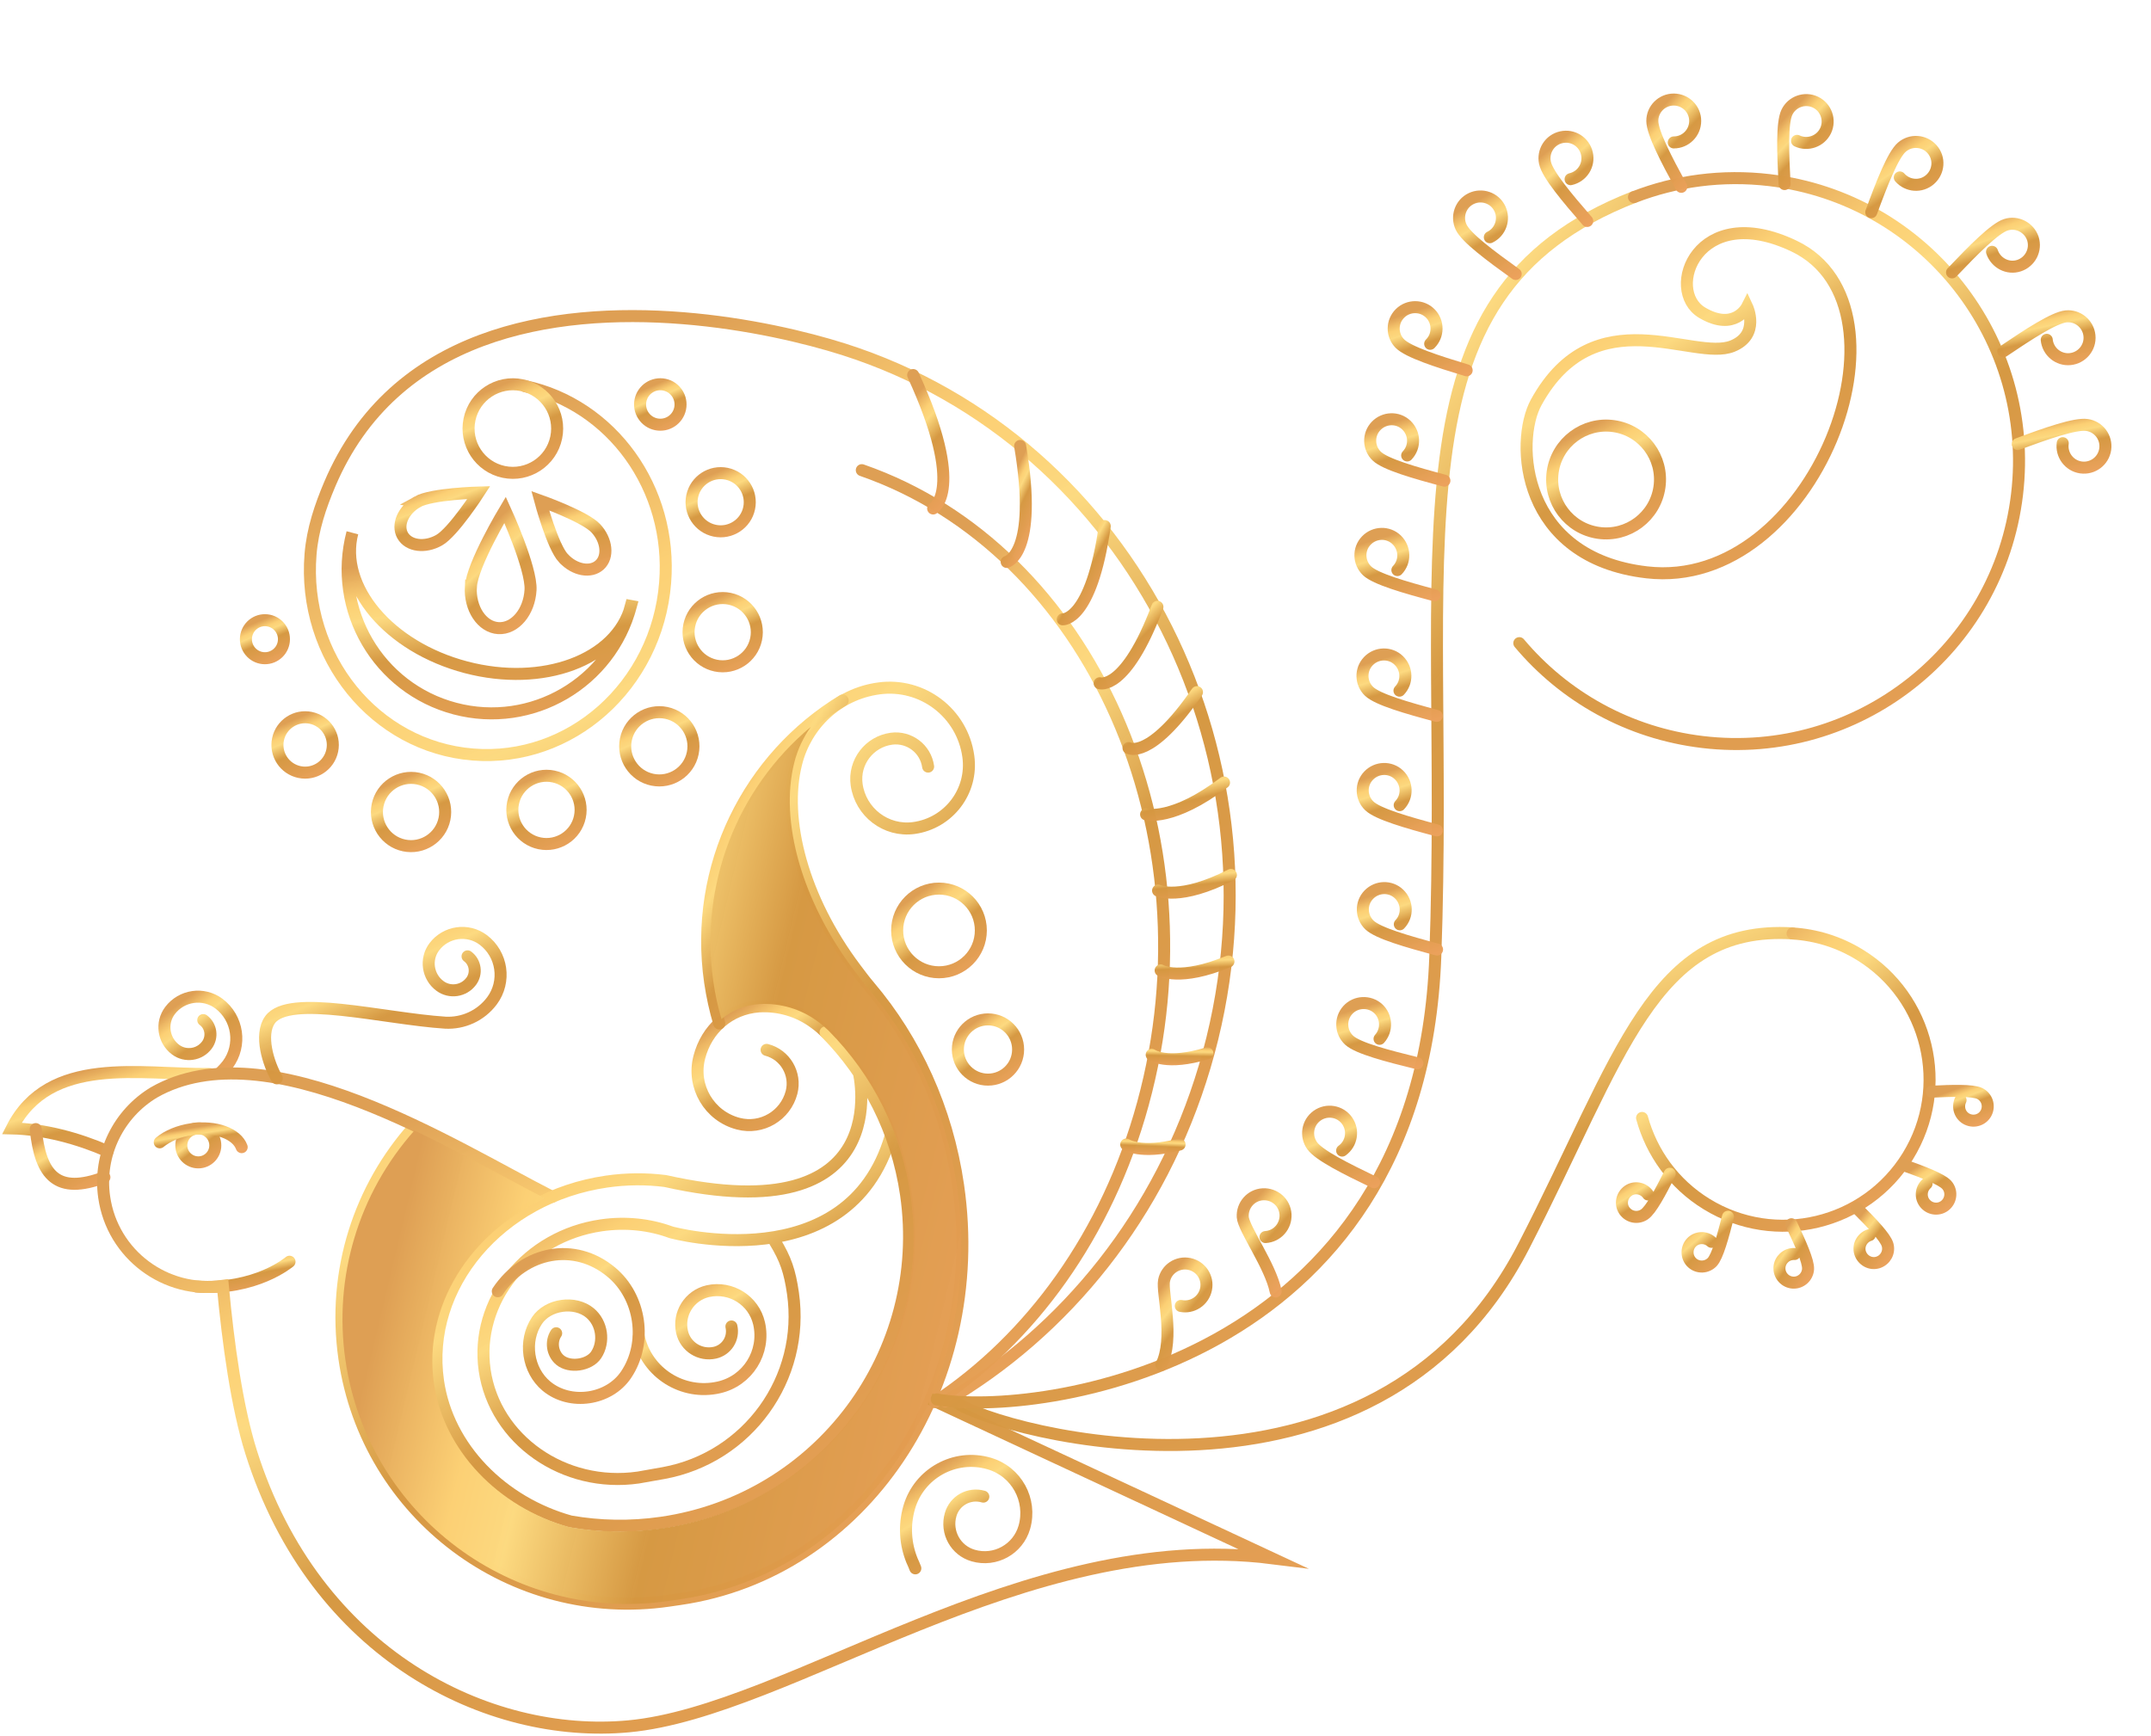 <svg width="358" height="289" viewBox="0 0 358 289" fill="none" xmlns="http://www.w3.org/2000/svg">
<path d="M36.816 178.41C37.206 178.039 37.557 177.649 37.889 177.22C40.288 174.001 39.625 169.455 36.426 167.056C33.85 165.144 30.222 165.67 28.29 168.226C26.749 170.274 27.178 173.201 29.227 174.723C30.866 175.952 33.207 175.62 34.436 173.962C35.411 172.655 35.157 170.782 33.831 169.806" stroke="url(#paint0_linear_602_56)" stroke-width="2" stroke-miterlimit="10" stroke-linecap="round"/>
<path d="M152.342 261.069C152.186 260.639 151.991 260.21 151.796 259.781C150.684 257.069 150.45 253.987 151.308 250.963C152.947 245.266 158.897 241.969 164.594 243.608C169.159 244.915 171.792 249.675 170.485 254.24C169.432 257.889 165.628 259.996 161.98 258.942C159.053 258.103 157.375 255.06 158.214 252.134C158.878 249.793 161.316 248.446 163.657 249.129" stroke="url(#paint1_linear_602_56)" stroke-width="2" stroke-miterlimit="10" stroke-linecap="round"/>
<path d="M17.906 191.637C13.049 189.51 7.332 187.949 1.968 187.832C8.21 175.542 23.388 178.917 34.859 178.78" stroke="url(#paint2_linear_602_56)" stroke-width="2" stroke-miterlimit="10" stroke-linecap="round"/>
<path d="M5.947 187.949C6.727 195.655 9.439 198.952 17.379 195.968" stroke="url(#paint3_linear_602_56)" stroke-width="2" stroke-miterlimit="10" stroke-linecap="round"/>
<path d="M137.418 171.835C136.872 171.309 136.286 170.801 135.643 170.333C132.872 168.246 129.575 167.348 126.356 167.524C121.362 167.875 117.597 171.309 116.388 175.991C115.119 180.848 118.046 185.804 122.884 187.052C126.766 188.067 130.726 185.725 131.741 181.843C132.541 178.741 130.687 175.561 127.586 174.762" stroke="url(#paint4_linear_602_56)" stroke-width="2" stroke-miterlimit="10" stroke-linecap="round"/>
<path d="M128.969 206.659C130.764 209.605 131.447 211.634 131.974 215.262C134.022 229.465 124.443 242.653 110.436 245.208L106.242 245.95C93.854 247.744 82.344 239.629 80.666 228.099C79.007 216.569 87.689 205.762 100.096 203.967C104.174 203.381 108.154 203.83 111.704 205.137C111.704 205.137 141.182 213.194 148.225 189.16" stroke="url(#paint5_linear_602_56)" stroke-width="2" stroke-miterlimit="10" stroke-linecap="round"/>
<path d="M154.472 127.609C154.062 124.644 151.331 122.576 148.365 122.966C144.659 123.473 142.064 126.887 142.571 130.594C143.215 135.217 147.468 138.475 152.111 137.832C157.905 137.032 161.963 131.706 161.163 125.912C160.168 118.674 153.496 113.602 146.258 114.597C139.352 115.533 134.124 120.683 132.524 127.043C130.125 136.427 133.636 149.595 142.376 161.223C143.156 162.257 143.917 163.291 144.737 164.246C152.287 173.162 157.612 184.536 159.466 197.372C164.324 230.966 143.586 261.771 113.152 266.18C112.586 266.277 111.845 266.375 111.279 266.453C85.235 270.218 61.083 252.153 57.318 226.109C55.23 211.594 59.893 197.665 68.965 187.54" stroke="url(#paint6_linear_602_56)" stroke-width="2" stroke-miterlimit="10" stroke-linecap="round"/>
<path d="M48.185 210.033C48.185 210.033 42.547 214.872 32.676 214.15" stroke="url(#paint7_linear_602_56)" stroke-width="2" stroke-miterlimit="10" stroke-linecap="round"/>
<path d="M106.321 222.578C107.687 228.567 113.656 232.313 119.646 230.947C124.445 229.855 127.43 225.095 126.337 220.295C125.459 216.472 121.655 214.072 117.812 214.931C114.749 215.633 112.818 218.676 113.52 221.739C114.086 224.197 116.524 225.719 118.982 225.173C120.953 224.724 122.182 222.773 121.733 220.803" stroke="url(#paint8_linear_602_56)" stroke-width="2" stroke-miterlimit="10" stroke-linecap="round"/>
<path d="M82.85 214.95C87.297 208.298 95.608 206.639 101.753 211.77C106.67 215.867 107.782 223.495 104.212 228.821C101.363 233.074 94.886 234.01 90.946 230.733C87.805 228.118 87.083 223.222 89.365 219.827C91.18 217.096 95.686 216.452 98.203 218.559C100.212 220.237 100.661 223.358 99.217 225.543C98.047 227.28 94.828 227.748 93.209 226.402C91.921 225.329 91.628 223.319 92.565 221.934" stroke="url(#paint9_linear_602_56)" stroke-width="2" stroke-miterlimit="10" stroke-linecap="round"/>
<path d="M154.897 232.917L211.668 259.371C170.504 254.24 131.428 284.869 104.643 287.366C81.31 289.551 52.457 275.505 41.805 241.755C39.425 234.205 37.962 223.553 37.084 214.052C27.564 215.438 18.707 208.824 17.341 199.284C16.307 192.125 19.78 185.355 25.632 181.843C44.556 171.036 75.399 190.817 91.884 199.226" stroke="url(#paint10_linear_602_56)" stroke-width="2" stroke-miterlimit="10" stroke-linecap="round"/>
<path d="M142.937 178.546C142.937 178.546 149.453 205.293 110.708 196.592C107.567 196.202 104.29 196.202 100.954 196.689C83.181 199.265 70.637 214.111 72.9 229.874C74.519 241.091 83.649 250.124 94.945 253.265C99.822 254.123 104.914 254.221 110.084 253.479C136.382 249.675 154.603 225.231 150.799 198.855C149.257 188.242 144.4 178.936 137.396 171.855" stroke="url(#paint11_linear_602_56)" stroke-width="2" stroke-miterlimit="10" stroke-linecap="round"/>
<path d="M140.252 116.606C124.664 126.029 115.398 144.23 118.188 163.485C118.539 165.846 119.046 168.148 119.709 170.372" stroke="url(#paint12_linear_602_56)" stroke-width="2" stroke-miterlimit="10" stroke-linecap="round"/>
<path d="M46.076 179.502C44.672 177.103 43.131 172.245 44.945 169.748C48.105 165.378 63.829 169.572 74.111 170.236C77.037 170.392 79.983 169.124 81.875 166.607C84.275 163.388 83.611 158.842 80.412 156.443C77.837 154.531 74.208 155.058 72.277 157.613C70.736 159.662 71.165 162.588 73.213 164.11C74.852 165.339 77.193 165.007 78.422 163.349C79.397 162.042 79.144 160.169 77.817 159.194" stroke="url(#paint13_linear_602_56)" stroke-width="2" stroke-miterlimit="10" stroke-linecap="round"/>
<path d="M33.005 193.49C31.443 193.49 30.177 192.224 30.177 190.661C30.177 189.099 31.443 187.833 33.005 187.833C34.568 187.833 35.834 189.099 35.834 190.661C35.834 192.224 34.568 193.49 33.005 193.49Z" stroke="url(#paint14_linear_602_56)" stroke-width="2" stroke-miterlimit="10" stroke-linecap="round"/>
<path d="M40.225 190.954C39.405 188.71 35.874 187.384 31.894 187.969C29.748 188.281 27.876 189.081 26.588 190.154" stroke="url(#paint15_linear_602_56)" stroke-width="2" stroke-miterlimit="10" stroke-linecap="round"/>
<path d="M156.281 161.847C152.435 161.847 149.317 158.729 149.317 154.882C149.317 151.036 152.435 147.918 156.281 147.918C160.128 147.918 163.246 151.036 163.246 154.882C163.246 158.729 160.128 161.847 156.281 161.847Z" stroke="url(#paint16_linear_602_56)" stroke-width="2" stroke-miterlimit="10" stroke-linecap="round"/>
<path d="M164.435 179.717C161.666 179.717 159.422 177.472 159.422 174.703C159.422 171.934 161.666 169.689 164.435 169.689C167.204 169.689 169.449 171.934 169.449 174.703C169.449 177.472 167.204 179.717 164.435 179.717Z" stroke="url(#paint17_linear_602_56)" stroke-width="2" stroke-miterlimit="10" stroke-linecap="round"/>
<path d="M159.129 233.444C166.152 238.36 228.717 255.742 253.591 207.458C269.88 175.835 275.011 153.965 298.324 155.37" stroke="url(#paint18_linear_602_56)" stroke-width="2" stroke-miterlimit="10" stroke-linecap="round"/>
<path d="M273.296 186.096C274.876 191.851 278.544 197.06 284.045 200.435C295.497 207.478 310.499 203.888 317.542 192.437C324.585 180.985 320.995 165.983 309.543 158.94C306.032 156.775 302.189 155.624 298.345 155.39" stroke="url(#paint19_linear_602_56)" stroke-width="2" stroke-miterlimit="10" stroke-linecap="round"/>
<path d="M316.744 193.919C319.963 195.07 323.124 196.26 324.002 197.236C324.88 198.211 324.782 199.713 323.807 200.591C322.831 201.469 321.329 201.371 320.451 200.396C319.573 199.421 319.671 197.918 320.646 197.04" stroke="url(#paint20_linear_602_56)" stroke-width="2" stroke-miterlimit="10" stroke-linecap="round"/>
<path d="M321.502 181.726C324.916 181.551 328.291 181.453 329.481 182.019C330.671 182.585 331.159 184.009 330.593 185.199C330.027 186.389 328.603 186.877 327.413 186.311C326.223 185.745 325.735 184.321 326.301 183.131" stroke="url(#paint21_linear_602_56)" stroke-width="2" stroke-miterlimit="10" stroke-linecap="round"/>
<path d="M309.02 201.079C311.439 203.498 313.78 205.917 314.151 207.185C314.521 208.453 313.8 209.76 312.551 210.15C311.302 210.541 309.976 209.799 309.586 208.551C309.196 207.302 309.937 205.976 311.185 205.585" stroke="url(#paint22_linear_602_56)" stroke-width="2" stroke-miterlimit="10" stroke-linecap="round"/>
<path d="M298.152 203.791C299.616 206.892 301.001 209.955 300.923 211.262C300.845 212.569 299.713 213.584 298.406 213.506C297.099 213.428 296.084 212.296 296.162 210.989C296.241 209.682 297.372 208.668 298.679 208.746" stroke="url(#paint23_linear_602_56)" stroke-width="2" stroke-miterlimit="10" stroke-linecap="round"/>
<path d="M277.9 195.382C276.359 198.445 274.779 201.41 273.686 202.152C272.594 202.893 271.131 202.62 270.37 201.547C269.609 200.474 269.902 198.991 270.975 198.23C272.048 197.47 273.53 197.762 274.291 198.835" stroke="url(#paint24_linear_602_56)" stroke-width="2" stroke-miterlimit="10" stroke-linecap="round"/>
<path d="M287.596 202.542C286.757 205.859 285.859 209.117 284.982 210.073C284.084 211.029 282.582 211.087 281.626 210.209C280.67 209.331 280.612 207.81 281.489 206.854C282.367 205.898 283.889 205.839 284.845 206.717" stroke="url(#paint25_linear_602_56)" stroke-width="2" stroke-miterlimit="10" stroke-linecap="round"/>
<path d="M157.375 233.286C177.298 221.622 193.177 202.218 200.489 177.599C215.526 126.991 188.624 73.508 140.429 58.151C134.169 56.162 124.461 53.834 113.702 52.967C91.825 51.206 65.557 55.441 54.88 80.609C53.346 84.237 52.02 88.082 51.684 92.277C50.304 109.365 62.396 124.273 78.688 125.597C94.98 126.922 109.318 114.139 110.698 97.051C111.978 81.273 101.758 67.343 87.353 64.272" stroke="url(#paint26_linear_602_56)" stroke-width="2" stroke-miterlimit="10" stroke-linecap="round"/>
<path d="M109.209 70.627C107.389 70.247 106.221 68.463 106.601 66.642C106.981 64.821 108.765 63.653 110.586 64.034C112.407 64.414 113.575 66.198 113.195 68.019C112.814 69.839 111.03 71.007 109.209 70.627Z" stroke="url(#paint27_linear_602_56)" stroke-width="2" stroke-miterlimit="10" stroke-linecap="round"/>
<path d="M119.12 110.795C116.049 110.154 114.079 107.145 114.72 104.074C115.361 101.003 118.37 99.033 121.441 99.674C124.512 100.315 126.482 103.325 125.841 106.396C125.2 109.467 122.191 111.436 119.12 110.795Z" stroke="url(#paint28_linear_602_56)" stroke-width="2" stroke-miterlimit="10" stroke-linecap="round"/>
<path d="M89.791 140.377C86.721 139.736 84.751 136.727 85.392 133.656C86.033 130.585 89.042 128.615 92.113 129.256C95.184 129.897 97.154 132.907 96.513 135.978C95.872 139.049 92.862 141.019 89.791 140.377Z" stroke="url(#paint29_linear_602_56)" stroke-width="2" stroke-miterlimit="10" stroke-linecap="round"/>
<path d="M49.842 128.517C47.35 127.997 45.752 125.555 46.272 123.063C46.792 120.571 49.234 118.972 51.726 119.493C54.218 120.013 55.816 122.455 55.296 124.947C54.776 127.439 52.334 129.037 49.842 128.517Z" stroke="url(#paint30_linear_602_56)" stroke-width="2" stroke-miterlimit="10" stroke-linecap="round"/>
<path d="M43.446 109.503C41.735 109.146 40.637 107.468 40.994 105.757C41.352 104.045 43.029 102.947 44.741 103.304C46.452 103.662 47.55 105.339 47.193 107.051C46.835 108.762 45.158 109.86 43.446 109.503Z" stroke="url(#paint31_linear_602_56)" stroke-width="2" stroke-miterlimit="10" stroke-linecap="round"/>
<path d="M118.954 88.342C116.337 87.796 114.657 85.23 115.204 82.612C115.751 79.994 118.316 78.315 120.934 78.862C123.552 79.408 125.231 81.974 124.684 84.592C124.138 87.209 121.572 88.889 118.954 88.342Z" stroke="url(#paint32_linear_602_56)" stroke-width="2" stroke-miterlimit="10" stroke-linecap="round"/>
<path d="M108.573 129.791C105.502 129.15 103.532 126.141 104.173 123.07C104.814 119.999 107.824 118.029 110.895 118.67C113.966 119.311 115.935 122.321 115.294 125.392C114.653 128.463 111.644 130.432 108.573 129.791Z" stroke="url(#paint33_linear_602_56)" stroke-width="2" stroke-miterlimit="10" stroke-linecap="round"/>
<path d="M67.252 140.73C64.181 140.088 62.212 137.079 62.853 134.008C63.494 130.937 66.503 128.967 69.574 129.608C72.645 130.25 74.615 133.259 73.974 136.33C73.333 139.401 70.323 141.371 67.252 140.73Z" stroke="url(#paint34_linear_602_56)" stroke-width="2" stroke-miterlimit="10" stroke-linecap="round"/>
<path d="M78.362 97.656C78.155 101.307 80.22 104.402 82.961 104.562C85.706 104.707 88.088 101.875 88.299 98.209C88.506 94.558 84.062 84.862 84.062 84.862C84.062 84.862 78.57 94.005 78.377 97.659L78.362 97.656Z" stroke="url(#paint35_linear_602_56)" stroke-width="2" stroke-miterlimit="10" stroke-linecap="round"/>
<path d="M93.79 92.934C95.627 94.919 98.314 95.416 99.805 94.047C101.295 92.678 101.011 89.939 99.174 87.954C97.337 85.969 89.911 83.34 89.911 83.34C89.911 83.34 91.938 90.946 93.775 92.931L93.79 92.934Z" stroke="url(#paint36_linear_602_56)" stroke-width="2" stroke-miterlimit="10" stroke-linecap="round"/>
<path d="M69.481 83.53C67.126 84.862 66.015 87.373 67.011 89.134C68.007 90.896 70.722 91.257 73.077 89.925C75.432 88.593 79.697 81.984 79.697 81.984C79.697 81.984 71.836 82.198 69.466 83.527L69.481 83.53Z" stroke="url(#paint37_linear_602_56)" stroke-width="2" stroke-miterlimit="10" stroke-linecap="round"/>
<path d="M83.85 78.555C79.865 77.723 77.308 73.817 78.14 69.832C78.972 65.846 82.878 63.29 86.864 64.122C90.849 64.954 93.406 68.86 92.573 72.845C91.741 76.831 87.836 79.387 83.85 78.555Z" stroke="url(#paint38_linear_602_56)" stroke-width="2" stroke-miterlimit="10" stroke-linecap="round"/>
<path d="M105.018 100.875C102.647 109.877 90.357 114.446 77.553 111.075C64.748 107.704 56.294 97.694 58.65 88.689C55.279 101.493 62.946 114.589 75.735 117.957C88.525 121.324 101.635 113.661 105.003 100.872L105.018 100.875Z" stroke="url(#paint39_linear_602_56)" stroke-width="2" stroke-miterlimit="10" stroke-linecap="round"/>
<path d="M155.578 233.402C171.486 222.898 184.248 205.585 190.225 183.717C202.548 138.741 181.584 91.524 143.432 78.263" stroke="url(#paint40_linear_602_56)" stroke-width="2" stroke-miterlimit="10" stroke-linecap="round"/>
<path d="M155.307 84.643C155.307 84.643 160.817 81.639 151.984 62.434" stroke="url(#paint41_linear_602_56)" stroke-width="2" stroke-miterlimit="10" stroke-linecap="round"/>
<path d="M167.546 93.54C167.546 93.54 172.837 92.266 169.784 74.236" stroke="url(#paint42_linear_602_56)" stroke-width="2" stroke-miterlimit="10" stroke-linecap="round"/>
<path d="M176.871 103.097C176.871 103.097 181.62 103.438 183.869 87.577" stroke="url(#paint43_linear_602_56)" stroke-width="2" stroke-miterlimit="10" stroke-linecap="round"/>
<path d="M183.017 113.735C183.017 113.735 187.321 115.141 192.633 101.014" stroke="url(#paint44_linear_602_56)" stroke-width="2" stroke-miterlimit="10" stroke-linecap="round"/>
<path d="M187.824 124.521C187.824 124.521 191.365 126.623 199.217 115.214" stroke="url(#paint45_linear_602_56)" stroke-width="2" stroke-miterlimit="10" stroke-linecap="round"/>
<path d="M190.751 135.565C190.751 135.565 195.145 136.767 203.717 130.265" stroke="url(#paint46_linear_602_56)" stroke-width="2" stroke-miterlimit="10" stroke-linecap="round"/>
<path d="M192.745 148.252C192.745 148.252 196.395 149.982 204.863 145.646" stroke="url(#paint47_linear_602_56)" stroke-width="2" stroke-miterlimit="10" stroke-linecap="round"/>
<path d="M193.171 161.548C193.171 161.548 196.382 163.408 204.455 160.052" stroke="url(#paint48_linear_602_56)" stroke-width="2" stroke-miterlimit="10" stroke-linecap="round"/>
<path d="M191.683 175.586C191.683 175.586 194.09 177.421 200.947 175.333" stroke="url(#paint49_linear_602_56)" stroke-width="2" stroke-miterlimit="10" stroke-linecap="round"/>
<path d="M187.441 190.524C187.441 190.524 189.789 192.188 196.32 190.523" stroke="url(#paint50_linear_602_56)" stroke-width="2" stroke-miterlimit="10" stroke-linecap="round"/>
<path d="M155.908 232.946C172.238 235.891 236.395 227.677 238.884 159.236C241.375 90.5 229.831 49.239 271.928 32.808" stroke="url(#paint51_linear_602_56)" stroke-width="2" stroke-miterlimit="10" stroke-linecap="round"/>
<path d="M252.865 107.059C260.292 115.905 270.983 122.044 283.365 123.518C309.194 126.598 332.621 108.15 335.701 82.321C338.781 56.492 320.333 33.064 294.504 29.984C286.577 29.049 278.896 30.119 271.949 32.811" stroke="url(#paint52_linear_602_56)" stroke-width="2" stroke-miterlimit="10" stroke-linecap="round"/>
<path d="M266.038 88.702C261.132 88.001 257.723 83.455 258.424 78.549C259.125 73.642 263.671 70.233 268.577 70.934C273.484 71.636 276.893 76.181 276.191 81.088C275.49 85.994 270.945 89.403 266.038 88.702Z" stroke="url(#paint53_linear_602_56)" stroke-width="2" stroke-miterlimit="10" stroke-linecap="round"/>
<path d="M212.317 214.974C211.451 210.692 206.949 204.55 206.835 202.583C206.722 200.616 208.207 198.917 210.174 198.804C212.141 198.691 213.841 200.175 213.954 202.142C214.067 204.109 212.582 205.809 210.615 205.922" stroke="url(#paint54_linear_602_56)" stroke-width="2" stroke-miterlimit="10" stroke-linecap="round"/>
<path d="M193.284 227.231C195.511 222.82 193.359 215.122 193.735 213.185C194.11 211.248 196.003 210.001 197.937 210.396C199.871 210.791 201.12 212.664 200.726 214.598C200.331 216.532 198.458 217.782 196.524 217.387" stroke="url(#paint55_linear_602_56)" stroke-width="2" stroke-miterlimit="10" stroke-linecap="round"/>
<path d="M228.694 196.799C224.064 194.581 219.54 192.318 218.389 190.715C217.239 189.112 217.597 186.878 219.2 185.727C220.803 184.577 223.038 184.935 224.189 186.538C225.339 188.141 224.98 190.376 223.377 191.527" stroke="url(#paint56_linear_602_56)" stroke-width="2" stroke-miterlimit="10" stroke-linecap="round"/>
<path d="M235.9 176.999C230.912 175.774 226.029 174.504 224.564 173.172C223.099 171.839 223.008 169.579 224.318 168.131C225.629 166.683 227.911 166.575 229.359 167.886C230.807 169.196 230.915 171.478 229.604 172.926" stroke="url(#paint57_linear_602_56)" stroke-width="2" stroke-miterlimit="10" stroke-linecap="round"/>
<path d="M239.176 158.056C234.202 156.734 229.357 155.332 227.934 153.986C226.513 152.62 226.441 150.363 227.807 148.942C229.173 147.521 231.43 147.45 232.85 148.816C234.271 150.181 234.343 152.438 232.977 153.859" stroke="url(#paint58_linear_602_56)" stroke-width="2" stroke-miterlimit="10" stroke-linecap="round"/>
<path d="M239.155 138.227C234.18 136.905 229.336 135.504 227.912 134.157C226.489 132.811 226.42 130.535 227.786 129.114C229.151 127.693 231.408 127.621 232.829 128.987C234.25 130.353 234.321 132.61 232.956 134.031" stroke="url(#paint59_linear_602_56)" stroke-width="2" stroke-miterlimit="10" stroke-linecap="round"/>
<path d="M239.118 119.166C234.143 117.844 229.299 116.442 227.875 115.096C226.452 113.749 226.383 111.473 227.748 110.052C229.114 108.632 231.371 108.56 232.792 109.926C234.213 111.291 234.284 113.548 232.919 114.969" stroke="url(#paint60_linear_602_56)" stroke-width="2" stroke-miterlimit="10" stroke-linecap="round"/>
<path d="M238.772 99.094C233.798 97.772 228.953 96.37 227.529 95.023C226.109 93.658 226.037 91.401 227.403 89.98C228.768 88.559 231.025 88.488 232.446 89.853C233.867 91.219 233.939 93.476 232.573 94.897" stroke="url(#paint61_linear_602_56)" stroke-width="2" stroke-miterlimit="10" stroke-linecap="round"/>
<path d="M240.399 80.013C235.425 78.692 230.58 77.29 229.156 75.943C227.733 74.597 227.664 72.321 229.03 70.9C230.395 69.479 232.652 69.407 234.073 70.773C235.494 72.139 235.566 74.396 234.2 75.817" stroke="url(#paint62_linear_602_56)" stroke-width="2" stroke-miterlimit="10" stroke-linecap="round"/>
<path d="M244.101 61.643C239.19 60.153 234.386 58.6 232.99 57.198C231.595 55.797 231.622 53.534 233.021 52.157C234.42 50.781 236.685 50.789 238.062 52.188C239.438 53.587 239.43 55.852 238.031 57.229" stroke="url(#paint63_linear_602_56)" stroke-width="2" stroke-miterlimit="10" stroke-linecap="round"/>
<path d="M252.267 45.606C248.084 42.604 244.04 39.602 243.19 37.825C242.34 36.048 243.08 33.907 244.857 33.058C246.633 32.208 248.774 32.947 249.624 34.724C250.474 36.501 249.734 38.642 247.957 39.492" stroke="url(#paint64_linear_602_56)" stroke-width="2" stroke-miterlimit="10" stroke-linecap="round"/>
<path d="M264.17 36.783C260.801 32.913 257.551 29.039 257.138 27.108C256.724 25.176 257.921 23.278 259.855 22.845C261.789 22.412 263.685 23.629 264.118 25.563C264.551 27.497 263.334 29.392 261.4 29.825" stroke="url(#paint65_linear_602_56)" stroke-width="2" stroke-miterlimit="10" stroke-linecap="round"/>
<path d="M279.823 31.098C277.354 26.587 275.017 22.115 275.003 20.142C274.99 18.17 276.598 16.567 278.568 16.572C280.538 16.578 282.143 18.167 282.138 20.137C282.132 22.107 280.543 23.713 278.573 23.707" stroke="url(#paint66_linear_602_56)" stroke-width="2" stroke-miterlimit="10" stroke-linecap="round"/>
<path d="M297.013 30.638C296.74 25.515 296.556 20.463 297.4 18.692C298.244 16.921 300.383 16.162 302.154 17.006C303.925 17.851 304.684 19.989 303.839 21.76C302.995 23.531 300.857 24.29 299.086 23.446" stroke="url(#paint67_linear_602_56)" stroke-width="2" stroke-miterlimit="10" stroke-linecap="round"/>
<path d="M311.443 35.321C313.217 30.49 315.052 25.786 316.536 24.501C318.021 23.215 320.266 23.359 321.571 24.846C322.876 26.333 322.713 28.576 321.226 29.881C319.739 31.186 317.496 31.023 316.191 29.536" stroke="url(#paint68_linear_602_56)" stroke-width="2" stroke-miterlimit="10" stroke-linecap="round"/>
<path d="M324.884 45.342C328.433 41.612 331.981 38.02 333.84 37.418C335.7 36.817 337.719 37.854 338.34 39.717C338.939 41.596 337.904 43.596 336.042 44.216C334.179 44.837 332.163 43.78 331.542 41.918" stroke="url(#paint69_linear_602_56)" stroke-width="2" stroke-miterlimit="10" stroke-linecap="round"/>
<path d="M333.414 58.483C337.669 55.603 341.904 52.858 343.863 52.665C345.822 52.472 347.565 53.923 347.758 55.882C347.951 57.841 346.5 59.585 344.541 59.778C342.582 59.971 340.839 58.519 340.646 56.561" stroke="url(#paint70_linear_602_56)" stroke-width="2" stroke-miterlimit="10" stroke-linecap="round"/>
<path d="M335.821 73.923C340.63 72.127 345.4 70.463 347.351 70.742C349.301 71.021 350.658 72.831 350.38 74.781C350.101 76.732 348.291 78.089 346.34 77.811C344.39 77.532 343.033 75.722 343.311 73.771" stroke="url(#paint71_linear_602_56)" stroke-width="2" stroke-miterlimit="10" stroke-linecap="round"/>
<path d="M283.296 52.051C288.692 55.246 290.786 51.072 290.786 51.072C290.786 51.072 292.977 55.74 288.333 57.618C281.828 60.256 265.423 49.28 255.683 66.964C252.061 73.561 253.128 92.849 274.084 95.272C301.964 98.487 319.902 51.153 298.614 40.977C282.53 33.279 276.992 48.312 283.296 52.051Z" stroke="url(#paint72_linear_602_56)" stroke-width="2" stroke-miterlimit="10" stroke-linecap="round"/>
<path d="M159.297 197.693C157.511 185.306 152.428 173.899 144.599 164.668C143.892 163.845 143.206 162.924 142.558 162.061L142.205 161.61C133.512 150.066 129.685 136.758 132.216 126.86C132.766 124.704 133.708 122.744 134.944 121C122.66 131.251 116.4 147.244 118.735 163.492C119.03 165.57 119.5 167.627 120.07 169.627C121.855 168.196 124.033 167.294 126.447 167.138C129.901 166.942 133.335 167.98 136.102 170.038C136.749 170.509 137.358 171.038 137.927 171.587C145.325 179.074 150.034 188.54 151.545 198.987C155.411 225.701 136.848 250.573 110.179 254.414C107.844 254.748 105.509 254.924 103.174 254.924C100.368 254.924 97.542 254.689 94.755 254.199C82.864 250.906 73.817 241.322 72.228 230.307C70.364 217.469 78.213 205.2 90.654 199.457C88.711 198.438 86.592 197.321 84.335 196.106C79.724 193.617 74.484 190.814 68.97 188.187C59.669 198.654 55.489 212.569 57.491 226.407C61.239 252.258 85.336 270.251 111.219 266.507L111.828 266.429C112.259 266.37 112.711 266.311 113.103 266.233C143.421 261.882 164.144 231.13 159.297 197.693Z" fill="url(#paint73_linear_602_56)"/>
<defs>
<linearGradient id="paint0_linear_602_56" x1="31.432" y1="165.905" x2="40.602" y2="178.347" gradientUnits="userSpaceOnUse">
<stop stop-color="#DE9F54"/>
<stop offset="0.164" stop-color="#FCD074" stop-opacity="0.995"/>
<stop offset="0.253" stop-color="#FCD97F" stop-opacity="0.994"/>
<stop offset="0.452" stop-color="#D59740" stop-opacity="0.986"/>
<stop offset="1" stop-color="#ECA15C" stop-opacity="0.98"/>
</linearGradient>
<linearGradient id="paint1_linear_602_56" x1="157.597" y1="243.188" x2="169.978" y2="262.848" gradientUnits="userSpaceOnUse">
<stop stop-color="#DE9F54"/>
<stop offset="0.164" stop-color="#FCD074" stop-opacity="0.995"/>
<stop offset="0.253" stop-color="#FCD97F" stop-opacity="0.994"/>
<stop offset="0.452" stop-color="#D59740" stop-opacity="0.986"/>
<stop offset="1" stop-color="#ECA15C" stop-opacity="0.98"/>
</linearGradient>
<linearGradient id="paint2_linear_602_56" x1="13.147" y1="178.455" x2="18.446" y2="197.198" gradientUnits="userSpaceOnUse">
<stop stop-color="#DE9F54"/>
<stop offset="0.164" stop-color="#FCD074" stop-opacity="0.995"/>
<stop offset="0.253" stop-color="#FCD97F" stop-opacity="0.994"/>
<stop offset="0.452" stop-color="#D59740" stop-opacity="0.986"/>
<stop offset="1" stop-color="#ECA15C" stop-opacity="0.98"/>
</linearGradient>
<linearGradient id="paint3_linear_602_56" x1="9.832" y1="187.949" x2="15.806" y2="198.578" gradientUnits="userSpaceOnUse">
<stop stop-color="#DE9F54"/>
<stop offset="0.164" stop-color="#FCD074" stop-opacity="0.995"/>
<stop offset="0.253" stop-color="#FCD97F" stop-opacity="0.994"/>
<stop offset="0.452" stop-color="#D59740" stop-opacity="0.986"/>
<stop offset="1" stop-color="#ECA15C" stop-opacity="0.98"/>
</linearGradient>
<linearGradient id="paint4_linear_602_56" x1="123.34" y1="167.502" x2="137.263" y2="188.773" gradientUnits="userSpaceOnUse">
<stop stop-color="#DE9F54"/>
<stop offset="0.164" stop-color="#FCD074" stop-opacity="0.995"/>
<stop offset="0.253" stop-color="#FCD97F" stop-opacity="0.994"/>
<stop offset="0.452" stop-color="#D59740" stop-opacity="0.986"/>
<stop offset="1" stop-color="#ECA15C" stop-opacity="0.98"/>
</linearGradient>
<linearGradient id="paint5_linear_602_56" x1="103.494" y1="189.16" x2="141.947" y2="253.912" gradientUnits="userSpaceOnUse">
<stop stop-color="#DE9F54"/>
<stop offset="0.164" stop-color="#FCD074" stop-opacity="0.995"/>
<stop offset="0.253" stop-color="#FCD97F" stop-opacity="0.994"/>
<stop offset="0.452" stop-color="#D59740" stop-opacity="0.986"/>
<stop offset="1" stop-color="#ECA15C" stop-opacity="0.98"/>
</linearGradient>
<linearGradient id="paint6_linear_602_56" x1="92.322" y1="114.472" x2="209.34" y2="228.085" gradientUnits="userSpaceOnUse">
<stop stop-color="#DE9F54"/>
<stop offset="0.164" stop-color="#FCD074" stop-opacity="0.995"/>
<stop offset="0.253" stop-color="#FCD97F" stop-opacity="0.994"/>
<stop offset="0.452" stop-color="#D59740" stop-opacity="0.986"/>
<stop offset="1" stop-color="#ECA15C" stop-opacity="0.98"/>
</linearGradient>
<linearGradient id="paint7_linear_602_56" x1="37.948" y1="210.033" x2="39.131" y2="216.242" gradientUnits="userSpaceOnUse">
<stop stop-color="#DE9F54"/>
<stop offset="0.164" stop-color="#FCD074" stop-opacity="0.995"/>
<stop offset="0.253" stop-color="#FCD97F" stop-opacity="0.994"/>
<stop offset="0.452" stop-color="#D59740" stop-opacity="0.986"/>
<stop offset="1" stop-color="#ECA15C" stop-opacity="0.98"/>
</linearGradient>
<linearGradient id="paint8_linear_602_56" x1="113.201" y1="214.756" x2="124.122" y2="233.78" gradientUnits="userSpaceOnUse">
<stop stop-color="#DE9F54"/>
<stop offset="0.164" stop-color="#FCD074" stop-opacity="0.995"/>
<stop offset="0.253" stop-color="#FCD97F" stop-opacity="0.994"/>
<stop offset="0.452" stop-color="#D59740" stop-opacity="0.986"/>
<stop offset="1" stop-color="#ECA15C" stop-opacity="0.98"/>
</linearGradient>
<linearGradient id="paint9_linear_602_56" x1="90.822" y1="208.757" x2="108.257" y2="232.967" gradientUnits="userSpaceOnUse">
<stop stop-color="#DE9F54"/>
<stop offset="0.164" stop-color="#FCD074" stop-opacity="0.995"/>
<stop offset="0.253" stop-color="#FCD97F" stop-opacity="0.994"/>
<stop offset="0.452" stop-color="#D59740" stop-opacity="0.986"/>
<stop offset="1" stop-color="#ECA15C" stop-opacity="0.98"/>
</linearGradient>
<linearGradient id="paint10_linear_602_56" x1="83.271" y1="178.692" x2="140.401" y2="323.342" gradientUnits="userSpaceOnUse">
<stop stop-color="#DE9F54"/>
<stop offset="0.164" stop-color="#FCD074" stop-opacity="0.995"/>
<stop offset="0.253" stop-color="#FCD97F" stop-opacity="0.994"/>
<stop offset="0.452" stop-color="#D59740" stop-opacity="0.986"/>
<stop offset="1" stop-color="#ECA15C" stop-opacity="0.98"/>
</linearGradient>
<linearGradient id="paint11_linear_602_56" x1="99.373" y1="171.855" x2="159.588" y2="253.612" gradientUnits="userSpaceOnUse">
<stop stop-color="#DE9F54"/>
<stop offset="0.164" stop-color="#FCD074" stop-opacity="0.995"/>
<stop offset="0.253" stop-color="#FCD97F" stop-opacity="0.994"/>
<stop offset="0.452" stop-color="#D59740" stop-opacity="0.986"/>
<stop offset="1" stop-color="#ECA15C" stop-opacity="0.98"/>
</linearGradient>
<linearGradient id="paint12_linear_602_56" x1="125.361" y1="116.606" x2="161.633" y2="138.177" gradientUnits="userSpaceOnUse">
<stop stop-color="#DE9F54"/>
<stop offset="0.164" stop-color="#FCD074" stop-opacity="0.995"/>
<stop offset="0.253" stop-color="#FCD97F" stop-opacity="0.994"/>
<stop offset="0.452" stop-color="#D59740" stop-opacity="0.986"/>
<stop offset="1" stop-color="#ECA15C" stop-opacity="0.98"/>
</linearGradient>
<linearGradient id="paint13_linear_602_56" x1="57.443" y1="155.293" x2="71.056" y2="186.537" gradientUnits="userSpaceOnUse">
<stop stop-color="#DE9F54"/>
<stop offset="0.164" stop-color="#FCD074" stop-opacity="0.995"/>
<stop offset="0.253" stop-color="#FCD97F" stop-opacity="0.994"/>
<stop offset="0.452" stop-color="#D59740" stop-opacity="0.986"/>
<stop offset="1" stop-color="#ECA15C" stop-opacity="0.98"/>
</linearGradient>
<linearGradient id="paint14_linear_602_56" x1="32.099" y1="187.833" x2="36.192" y2="193.633" gradientUnits="userSpaceOnUse">
<stop stop-color="#DE9F54"/>
<stop offset="0.164" stop-color="#FCD074" stop-opacity="0.995"/>
<stop offset="0.253" stop-color="#FCD97F" stop-opacity="0.994"/>
<stop offset="0.452" stop-color="#D59740" stop-opacity="0.986"/>
<stop offset="1" stop-color="#ECA15C" stop-opacity="0.98"/>
</linearGradient>
<linearGradient id="paint15_linear_602_56" x1="31.223" y1="187.831" x2="31.978" y2="192.505" gradientUnits="userSpaceOnUse">
<stop stop-color="#DE9F54"/>
<stop offset="0.164" stop-color="#FCD074" stop-opacity="0.995"/>
<stop offset="0.253" stop-color="#FCD97F" stop-opacity="0.994"/>
<stop offset="0.452" stop-color="#D59740" stop-opacity="0.986"/>
<stop offset="1" stop-color="#ECA15C" stop-opacity="0.98"/>
</linearGradient>
<linearGradient id="paint16_linear_602_56" x1="154.051" y1="147.918" x2="164.126" y2="162.199" gradientUnits="userSpaceOnUse">
<stop stop-color="#DE9F54"/>
<stop offset="0.164" stop-color="#FCD074" stop-opacity="0.995"/>
<stop offset="0.253" stop-color="#FCD97F" stop-opacity="0.994"/>
<stop offset="0.452" stop-color="#D59740" stop-opacity="0.986"/>
<stop offset="1" stop-color="#ECA15C" stop-opacity="0.98"/>
</linearGradient>
<linearGradient id="paint17_linear_602_56" x1="162.83" y1="169.689" x2="170.083" y2="179.97" gradientUnits="userSpaceOnUse">
<stop stop-color="#DE9F54"/>
<stop offset="0.164" stop-color="#FCD074" stop-opacity="0.995"/>
<stop offset="0.253" stop-color="#FCD97F" stop-opacity="0.994"/>
<stop offset="0.452" stop-color="#D59740" stop-opacity="0.986"/>
<stop offset="1" stop-color="#ECA15C" stop-opacity="0.98"/>
</linearGradient>
<linearGradient id="paint18_linear_602_56" x1="206.44" y1="155.306" x2="254.085" y2="265.603" gradientUnits="userSpaceOnUse">
<stop stop-color="#DE9F54"/>
<stop offset="0.164" stop-color="#FCD074" stop-opacity="0.995"/>
<stop offset="0.253" stop-color="#FCD97F" stop-opacity="0.994"/>
<stop offset="0.452" stop-color="#D59740" stop-opacity="0.986"/>
<stop offset="1" stop-color="#ECA15C" stop-opacity="0.98"/>
</linearGradient>
<linearGradient id="paint19_linear_602_56" x1="289.56" y1="155.39" x2="324.943" y2="204.719" gradientUnits="userSpaceOnUse">
<stop stop-color="#DE9F54"/>
<stop offset="0.164" stop-color="#FCD074" stop-opacity="0.995"/>
<stop offset="0.253" stop-color="#FCD97F" stop-opacity="0.994"/>
<stop offset="0.452" stop-color="#D59740" stop-opacity="0.986"/>
<stop offset="1" stop-color="#ECA15C" stop-opacity="0.98"/>
</linearGradient>
<linearGradient id="paint20_linear_602_56" x1="319.416" y1="193.919" x2="324.529" y2="201.75" gradientUnits="userSpaceOnUse">
<stop stop-color="#DE9F54"/>
<stop offset="0.164" stop-color="#FCD074" stop-opacity="0.995"/>
<stop offset="0.253" stop-color="#FCD97F" stop-opacity="0.994"/>
<stop offset="0.452" stop-color="#D59740" stop-opacity="0.986"/>
<stop offset="1" stop-color="#ECA15C" stop-opacity="0.98"/>
</linearGradient>
<linearGradient id="paint21_linear_602_56" x1="324.672" y1="181.59" x2="327.174" y2="188.263" gradientUnits="userSpaceOnUse">
<stop stop-color="#DE9F54"/>
<stop offset="0.164" stop-color="#FCD074" stop-opacity="0.995"/>
<stop offset="0.253" stop-color="#FCD97F" stop-opacity="0.994"/>
<stop offset="0.452" stop-color="#D59740" stop-opacity="0.986"/>
<stop offset="1" stop-color="#ECA15C" stop-opacity="0.98"/>
</linearGradient>
<linearGradient id="paint22_linear_602_56" x1="310.797" y1="201.079" x2="317.684" y2="206.641" gradientUnits="userSpaceOnUse">
<stop stop-color="#DE9F54"/>
<stop offset="0.164" stop-color="#FCD074" stop-opacity="0.995"/>
<stop offset="0.253" stop-color="#FCD97F" stop-opacity="0.994"/>
<stop offset="0.452" stop-color="#D59740" stop-opacity="0.986"/>
<stop offset="1" stop-color="#ECA15C" stop-opacity="0.98"/>
</linearGradient>
<linearGradient id="paint23_linear_602_56" x1="297.779" y1="203.791" x2="304.774" y2="208.654" gradientUnits="userSpaceOnUse">
<stop stop-color="#DE9F54"/>
<stop offset="0.164" stop-color="#FCD074" stop-opacity="0.995"/>
<stop offset="0.253" stop-color="#FCD97F" stop-opacity="0.994"/>
<stop offset="0.452" stop-color="#D59740" stop-opacity="0.986"/>
<stop offset="1" stop-color="#ECA15C" stop-opacity="0.98"/>
</linearGradient>
<linearGradient id="paint24_linear_602_56" x1="272.648" y1="195.382" x2="277.65" y2="203.231" gradientUnits="userSpaceOnUse">
<stop stop-color="#DE9F54"/>
<stop offset="0.164" stop-color="#FCD074" stop-opacity="0.995"/>
<stop offset="0.253" stop-color="#FCD97F" stop-opacity="0.994"/>
<stop offset="0.452" stop-color="#D59740" stop-opacity="0.986"/>
<stop offset="1" stop-color="#ECA15C" stop-opacity="0.98"/>
</linearGradient>
<linearGradient id="paint25_linear_602_56" x1="283.155" y1="202.542" x2="289.456" y2="209.793" gradientUnits="userSpaceOnUse">
<stop stop-color="#DE9F54"/>
<stop offset="0.164" stop-color="#FCD074" stop-opacity="0.995"/>
<stop offset="0.253" stop-color="#FCD97F" stop-opacity="0.994"/>
<stop offset="0.452" stop-color="#D59740" stop-opacity="0.986"/>
<stop offset="1" stop-color="#ECA15C" stop-opacity="0.98"/>
</linearGradient>
<linearGradient id="paint26_linear_602_56" x1="116.575" y1="52.596" x2="202.421" y2="243.57" gradientUnits="userSpaceOnUse">
<stop stop-color="#DE9F54"/>
<stop offset="0.164" stop-color="#FCD074" stop-opacity="0.995"/>
<stop offset="0.253" stop-color="#FCD97F" stop-opacity="0.994"/>
<stop offset="0.452" stop-color="#D59740" stop-opacity="0.986"/>
<stop offset="1" stop-color="#ECA15C" stop-opacity="0.98"/>
</linearGradient>
<linearGradient id="paint27_linear_602_56" x1="109.53" y1="63.813" x2="112.888" y2="71.569" gradientUnits="userSpaceOnUse">
<stop stop-color="#DE9F54"/>
<stop offset="0.164" stop-color="#FCD074" stop-opacity="0.995"/>
<stop offset="0.253" stop-color="#FCD97F" stop-opacity="0.994"/>
<stop offset="0.452" stop-color="#D59740" stop-opacity="0.986"/>
<stop offset="1" stop-color="#ECA15C" stop-opacity="0.98"/>
</linearGradient>
<linearGradient id="paint28_linear_602_56" x1="119.661" y1="99.302" x2="125.324" y2="112.384" gradientUnits="userSpaceOnUse">
<stop stop-color="#DE9F54"/>
<stop offset="0.164" stop-color="#FCD074" stop-opacity="0.995"/>
<stop offset="0.253" stop-color="#FCD97F" stop-opacity="0.994"/>
<stop offset="0.452" stop-color="#D59740" stop-opacity="0.986"/>
<stop offset="1" stop-color="#ECA15C" stop-opacity="0.98"/>
</linearGradient>
<linearGradient id="paint29_linear_602_56" x1="90.333" y1="128.885" x2="95.996" y2="141.966" gradientUnits="userSpaceOnUse">
<stop stop-color="#DE9F54"/>
<stop offset="0.164" stop-color="#FCD074" stop-opacity="0.995"/>
<stop offset="0.253" stop-color="#FCD97F" stop-opacity="0.994"/>
<stop offset="0.452" stop-color="#D59740" stop-opacity="0.986"/>
<stop offset="1" stop-color="#ECA15C" stop-opacity="0.98"/>
</linearGradient>
<linearGradient id="paint30_linear_602_56" x1="50.281" y1="119.191" x2="54.877" y2="129.806" gradientUnits="userSpaceOnUse">
<stop stop-color="#DE9F54"/>
<stop offset="0.164" stop-color="#FCD074" stop-opacity="0.995"/>
<stop offset="0.253" stop-color="#FCD97F" stop-opacity="0.994"/>
<stop offset="0.452" stop-color="#D59740" stop-opacity="0.986"/>
<stop offset="1" stop-color="#ECA15C" stop-opacity="0.98"/>
</linearGradient>
<linearGradient id="paint31_linear_602_56" x1="43.748" y1="103.097" x2="46.905" y2="110.389" gradientUnits="userSpaceOnUse">
<stop stop-color="#DE9F54"/>
<stop offset="0.164" stop-color="#FCD074" stop-opacity="0.995"/>
<stop offset="0.253" stop-color="#FCD97F" stop-opacity="0.994"/>
<stop offset="0.452" stop-color="#D59740" stop-opacity="0.986"/>
<stop offset="1" stop-color="#ECA15C" stop-opacity="0.98"/>
</linearGradient>
<linearGradient id="paint32_linear_602_56" x1="119.416" y1="78.545" x2="124.244" y2="89.696" gradientUnits="userSpaceOnUse">
<stop stop-color="#DE9F54"/>
<stop offset="0.164" stop-color="#FCD074" stop-opacity="0.995"/>
<stop offset="0.253" stop-color="#FCD97F" stop-opacity="0.994"/>
<stop offset="0.452" stop-color="#D59740" stop-opacity="0.986"/>
<stop offset="1" stop-color="#ECA15C" stop-opacity="0.98"/>
</linearGradient>
<linearGradient id="paint33_linear_602_56" x1="109.114" y1="118.298" x2="114.777" y2="131.38" gradientUnits="userSpaceOnUse">
<stop stop-color="#DE9F54"/>
<stop offset="0.164" stop-color="#FCD074" stop-opacity="0.995"/>
<stop offset="0.253" stop-color="#FCD97F" stop-opacity="0.994"/>
<stop offset="0.452" stop-color="#D59740" stop-opacity="0.986"/>
<stop offset="1" stop-color="#ECA15C" stop-opacity="0.98"/>
</linearGradient>
<linearGradient id="paint34_linear_602_56" x1="67.794" y1="129.237" x2="73.457" y2="142.318" gradientUnits="userSpaceOnUse">
<stop stop-color="#DE9F54"/>
<stop offset="0.164" stop-color="#FCD074" stop-opacity="0.995"/>
<stop offset="0.253" stop-color="#FCD97F" stop-opacity="0.994"/>
<stop offset="0.452" stop-color="#D59740" stop-opacity="0.986"/>
<stop offset="1" stop-color="#ECA15C" stop-opacity="0.98"/>
</linearGradient>
<linearGradient id="paint35_linear_602_56" x1="84.438" y1="84.941" x2="96.286" y2="97.958" gradientUnits="userSpaceOnUse">
<stop stop-color="#DE9F54"/>
<stop offset="0.164" stop-color="#FCD074" stop-opacity="0.995"/>
<stop offset="0.253" stop-color="#FCD97F" stop-opacity="0.994"/>
<stop offset="0.452" stop-color="#D59740" stop-opacity="0.986"/>
<stop offset="1" stop-color="#ECA15C" stop-opacity="0.98"/>
</linearGradient>
<linearGradient id="paint36_linear_602_56" x1="94.039" y1="84.202" x2="97.9" y2="96.698" gradientUnits="userSpaceOnUse">
<stop stop-color="#DE9F54"/>
<stop offset="0.164" stop-color="#FCD074" stop-opacity="0.995"/>
<stop offset="0.253" stop-color="#FCD97F" stop-opacity="0.994"/>
<stop offset="0.452" stop-color="#D59740" stop-opacity="0.986"/>
<stop offset="1" stop-color="#ECA15C" stop-opacity="0.98"/>
</linearGradient>
<linearGradient id="paint37_linear_602_56" x1="72.151" y1="80.409" x2="77.038" y2="93.227" gradientUnits="userSpaceOnUse">
<stop stop-color="#DE9F54"/>
<stop offset="0.164" stop-color="#FCD074" stop-opacity="0.995"/>
<stop offset="0.253" stop-color="#FCD97F" stop-opacity="0.994"/>
<stop offset="0.452" stop-color="#D59740" stop-opacity="0.986"/>
<stop offset="1" stop-color="#ECA15C" stop-opacity="0.98"/>
</linearGradient>
<linearGradient id="paint38_linear_602_56" x1="84.553" y1="63.64" x2="91.903" y2="80.617" gradientUnits="userSpaceOnUse">
<stop stop-color="#DE9F54"/>
<stop offset="0.164" stop-color="#FCD074" stop-opacity="0.995"/>
<stop offset="0.253" stop-color="#FCD97F" stop-opacity="0.994"/>
<stop offset="0.452" stop-color="#D59740" stop-opacity="0.986"/>
<stop offset="1" stop-color="#ECA15C" stop-opacity="0.98"/>
</linearGradient>
<linearGradient id="paint39_linear_602_56" x1="74.559" y1="92.01" x2="79.957" y2="127.874" gradientUnits="userSpaceOnUse">
<stop stop-color="#DE9F54"/>
<stop offset="0.164" stop-color="#FCD074" stop-opacity="0.995"/>
<stop offset="0.253" stop-color="#FCD97F" stop-opacity="0.994"/>
<stop offset="0.452" stop-color="#D59740" stop-opacity="0.986"/>
<stop offset="1" stop-color="#ECA15C" stop-opacity="0.98"/>
</linearGradient>
<linearGradient id="paint40_linear_602_56" x1="165.905" y1="82.955" x2="254.267" y2="169.638" gradientUnits="userSpaceOnUse">
<stop stop-color="#DE9F54"/>
<stop offset="0.164" stop-color="#FCD074" stop-opacity="0.995"/>
<stop offset="0.253" stop-color="#FCD97F" stop-opacity="0.994"/>
<stop offset="0.452" stop-color="#D59740" stop-opacity="0.986"/>
<stop offset="1" stop-color="#ECA15C" stop-opacity="0.98"/>
</linearGradient>
<linearGradient id="paint41_linear_602_56" x1="154.873" y1="63.037" x2="166.982" y2="73.976" gradientUnits="userSpaceOnUse">
<stop stop-color="#DE9F54"/>
<stop offset="0.164" stop-color="#FCD074" stop-opacity="0.995"/>
<stop offset="0.253" stop-color="#FCD97F" stop-opacity="0.994"/>
<stop offset="0.452" stop-color="#D59740" stop-opacity="0.986"/>
<stop offset="1" stop-color="#ECA15C" stop-opacity="0.98"/>
</linearGradient>
<linearGradient id="paint42_linear_602_56" x1="170.949" y1="74.479" x2="177.573" y2="77.735" gradientUnits="userSpaceOnUse">
<stop stop-color="#DE9F54"/>
<stop offset="0.164" stop-color="#FCD074" stop-opacity="0.995"/>
<stop offset="0.253" stop-color="#FCD97F" stop-opacity="0.994"/>
<stop offset="0.452" stop-color="#D59740" stop-opacity="0.986"/>
<stop offset="1" stop-color="#ECA15C" stop-opacity="0.98"/>
</linearGradient>
<linearGradient id="paint43_linear_602_56" x1="181.542" y1="87.092" x2="188.411" y2="91.037" gradientUnits="userSpaceOnUse">
<stop stop-color="#DE9F54"/>
<stop offset="0.164" stop-color="#FCD074" stop-opacity="0.995"/>
<stop offset="0.253" stop-color="#FCD97F" stop-opacity="0.994"/>
<stop offset="0.452" stop-color="#D59740" stop-opacity="0.986"/>
<stop offset="1" stop-color="#ECA15C" stop-opacity="0.98"/>
</linearGradient>
<linearGradient id="paint44_linear_602_56" x1="188.23" y1="100.094" x2="196.851" y2="108.899" gradientUnits="userSpaceOnUse">
<stop stop-color="#DE9F54"/>
<stop offset="0.164" stop-color="#FCD074" stop-opacity="0.995"/>
<stop offset="0.253" stop-color="#FCD97F" stop-opacity="0.994"/>
<stop offset="0.452" stop-color="#D59740" stop-opacity="0.986"/>
<stop offset="1" stop-color="#ECA15C" stop-opacity="0.98"/>
</linearGradient>
<linearGradient id="paint45_linear_602_56" x1="193.24" y1="113.966" x2="199.751" y2="125.519" gradientUnits="userSpaceOnUse">
<stop stop-color="#DE9F54"/>
<stop offset="0.164" stop-color="#FCD074" stop-opacity="0.995"/>
<stop offset="0.253" stop-color="#FCD97F" stop-opacity="0.994"/>
<stop offset="0.452" stop-color="#D59740" stop-opacity="0.986"/>
<stop offset="1" stop-color="#ECA15C" stop-opacity="0.98"/>
</linearGradient>
<linearGradient id="paint46_linear_602_56" x1="196.215" y1="128.699" x2="198.785" y2="139.258" gradientUnits="userSpaceOnUse">
<stop stop-color="#DE9F54"/>
<stop offset="0.164" stop-color="#FCD074" stop-opacity="0.995"/>
<stop offset="0.253" stop-color="#FCD97F" stop-opacity="0.994"/>
<stop offset="0.452" stop-color="#D59740" stop-opacity="0.986"/>
<stop offset="1" stop-color="#ECA15C" stop-opacity="0.98"/>
</linearGradient>
<linearGradient id="paint47_linear_602_56" x1="197.542" y1="144.117" x2="198.291" y2="151.521" gradientUnits="userSpaceOnUse">
<stop stop-color="#DE9F54"/>
<stop offset="0.164" stop-color="#FCD074" stop-opacity="0.995"/>
<stop offset="0.253" stop-color="#FCD97F" stop-opacity="0.994"/>
<stop offset="0.452" stop-color="#D59740" stop-opacity="0.986"/>
<stop offset="1" stop-color="#ECA15C" stop-opacity="0.98"/>
</linearGradient>
<linearGradient id="paint48_linear_602_56" x1="197.515" y1="158.603" x2="197.772" y2="164.386" gradientUnits="userSpaceOnUse">
<stop stop-color="#DE9F54"/>
<stop offset="0.164" stop-color="#FCD074" stop-opacity="0.995"/>
<stop offset="0.253" stop-color="#FCD97F" stop-opacity="0.994"/>
<stop offset="0.452" stop-color="#D59740" stop-opacity="0.986"/>
<stop offset="1" stop-color="#ECA15C" stop-opacity="0.98"/>
</linearGradient>
<linearGradient id="paint49_linear_602_56" x1="195.12" y1="174.116" x2="195.043" y2="177.714" gradientUnits="userSpaceOnUse">
<stop stop-color="#DE9F54"/>
<stop offset="0.164" stop-color="#FCD074" stop-opacity="0.995"/>
<stop offset="0.253" stop-color="#FCD97F" stop-opacity="0.994"/>
<stop offset="0.452" stop-color="#D59740" stop-opacity="0.986"/>
<stop offset="1" stop-color="#ECA15C" stop-opacity="0.98"/>
</linearGradient>
<linearGradient id="paint50_linear_602_56" x1="190.704" y1="189.35" x2="190.574" y2="192.43" gradientUnits="userSpaceOnUse">
<stop stop-color="#DE9F54"/>
<stop offset="0.164" stop-color="#FCD074" stop-opacity="0.995"/>
<stop offset="0.253" stop-color="#FCD97F" stop-opacity="0.994"/>
<stop offset="0.452" stop-color="#D59740" stop-opacity="0.986"/>
<stop offset="1" stop-color="#ECA15C" stop-opacity="0.98"/>
</linearGradient>
<linearGradient id="paint51_linear_602_56" x1="215.376" y1="24.727" x2="344.427" y2="125.159" gradientUnits="userSpaceOnUse">
<stop stop-color="#DE9F54"/>
<stop offset="0.164" stop-color="#FCD074" stop-opacity="0.995"/>
<stop offset="0.253" stop-color="#FCD97F" stop-opacity="0.994"/>
<stop offset="0.452" stop-color="#D59740" stop-opacity="0.986"/>
<stop offset="1" stop-color="#ECA15C" stop-opacity="0.98"/>
</linearGradient>
<linearGradient id="paint52_linear_602_56" x1="290.912" y1="29.458" x2="349.6" y2="122.976" gradientUnits="userSpaceOnUse">
<stop stop-color="#DE9F54"/>
<stop offset="0.164" stop-color="#FCD074" stop-opacity="0.995"/>
<stop offset="0.253" stop-color="#FCD97F" stop-opacity="0.994"/>
<stop offset="0.452" stop-color="#D59740" stop-opacity="0.986"/>
<stop offset="1" stop-color="#ECA15C" stop-opacity="0.98"/>
</linearGradient>
<linearGradient id="paint53_linear_602_56" x1="265.732" y1="70.528" x2="275.981" y2="90.581" gradientUnits="userSpaceOnUse">
<stop stop-color="#DE9F54"/>
<stop offset="0.164" stop-color="#FCD074" stop-opacity="0.995"/>
<stop offset="0.253" stop-color="#FCD97F" stop-opacity="0.994"/>
<stop offset="0.452" stop-color="#D59740" stop-opacity="0.986"/>
<stop offset="1" stop-color="#ECA15C" stop-opacity="0.98"/>
</linearGradient>
<linearGradient id="paint54_linear_602_56" x1="209.81" y1="198.679" x2="219.758" y2="207.393" gradientUnits="userSpaceOnUse">
<stop stop-color="#DE9F54"/>
<stop offset="0.164" stop-color="#FCD074" stop-opacity="0.995"/>
<stop offset="0.253" stop-color="#FCD97F" stop-opacity="0.994"/>
<stop offset="0.452" stop-color="#D59740" stop-opacity="0.986"/>
<stop offset="1" stop-color="#ECA15C" stop-opacity="0.98"/>
</linearGradient>
<linearGradient id="paint55_linear_602_56" x1="196.607" y1="210.2" x2="207.115" y2="218.523" gradientUnits="userSpaceOnUse">
<stop stop-color="#DE9F54"/>
<stop offset="0.164" stop-color="#FCD074" stop-opacity="0.995"/>
<stop offset="0.253" stop-color="#FCD97F" stop-opacity="0.994"/>
<stop offset="0.452" stop-color="#D59740" stop-opacity="0.986"/>
<stop offset="1" stop-color="#ECA15C" stop-opacity="0.98"/>
</linearGradient>
<linearGradient id="paint56_linear_602_56" x1="222.315" y1="185.164" x2="227.883" y2="197.843" gradientUnits="userSpaceOnUse">
<stop stop-color="#DE9F54"/>
<stop offset="0.164" stop-color="#FCD074" stop-opacity="0.995"/>
<stop offset="0.253" stop-color="#FCD97F" stop-opacity="0.994"/>
<stop offset="0.452" stop-color="#D59740" stop-opacity="0.986"/>
<stop offset="1" stop-color="#ECA15C" stop-opacity="0.98"/>
</linearGradient>
<linearGradient id="paint57_linear_602_56" x1="228.42" y1="167.141" x2="231.886" y2="178.771" gradientUnits="userSpaceOnUse">
<stop stop-color="#DE9F54"/>
<stop offset="0.164" stop-color="#FCD074" stop-opacity="0.995"/>
<stop offset="0.253" stop-color="#FCD97F" stop-opacity="0.994"/>
<stop offset="0.452" stop-color="#D59740" stop-opacity="0.986"/>
<stop offset="1" stop-color="#ECA15C" stop-opacity="0.98"/>
</linearGradient>
<linearGradient id="paint58_linear_602_56" x1="231.807" y1="147.997" x2="235.489" y2="159.795" gradientUnits="userSpaceOnUse">
<stop stop-color="#DE9F54"/>
<stop offset="0.164" stop-color="#FCD074" stop-opacity="0.995"/>
<stop offset="0.253" stop-color="#FCD97F" stop-opacity="0.994"/>
<stop offset="0.452" stop-color="#D59740" stop-opacity="0.986"/>
<stop offset="1" stop-color="#ECA15C" stop-opacity="0.98"/>
</linearGradient>
<linearGradient id="paint59_linear_602_56" x1="231.785" y1="128.168" x2="235.468" y2="139.967" gradientUnits="userSpaceOnUse">
<stop stop-color="#DE9F54"/>
<stop offset="0.164" stop-color="#FCD074" stop-opacity="0.995"/>
<stop offset="0.253" stop-color="#FCD97F" stop-opacity="0.994"/>
<stop offset="0.452" stop-color="#D59740" stop-opacity="0.986"/>
<stop offset="1" stop-color="#ECA15C" stop-opacity="0.98"/>
</linearGradient>
<linearGradient id="paint60_linear_602_56" x1="231.748" y1="109.107" x2="235.431" y2="120.906" gradientUnits="userSpaceOnUse">
<stop stop-color="#DE9F54"/>
<stop offset="0.164" stop-color="#FCD074" stop-opacity="0.995"/>
<stop offset="0.253" stop-color="#FCD97F" stop-opacity="0.994"/>
<stop offset="0.452" stop-color="#D59740" stop-opacity="0.986"/>
<stop offset="1" stop-color="#ECA15C" stop-opacity="0.98"/>
</linearGradient>
<linearGradient id="paint61_linear_602_56" x1="231.403" y1="89.034" x2="235.085" y2="100.833" gradientUnits="userSpaceOnUse">
<stop stop-color="#DE9F54"/>
<stop offset="0.164" stop-color="#FCD074" stop-opacity="0.995"/>
<stop offset="0.253" stop-color="#FCD97F" stop-opacity="0.994"/>
<stop offset="0.452" stop-color="#D59740" stop-opacity="0.986"/>
<stop offset="1" stop-color="#ECA15C" stop-opacity="0.98"/>
</linearGradient>
<linearGradient id="paint62_linear_602_56" x1="233.03" y1="69.954" x2="236.712" y2="81.753" gradientUnits="userSpaceOnUse">
<stop stop-color="#DE9F54"/>
<stop offset="0.164" stop-color="#FCD074" stop-opacity="0.995"/>
<stop offset="0.253" stop-color="#FCD97F" stop-opacity="0.994"/>
<stop offset="0.452" stop-color="#D59740" stop-opacity="0.986"/>
<stop offset="1" stop-color="#ECA15C" stop-opacity="0.98"/>
</linearGradient>
<linearGradient id="paint63_linear_602_56" x1="236.885" y1="51.289" x2="240.888" y2="63.32" gradientUnits="userSpaceOnUse">
<stop stop-color="#DE9F54"/>
<stop offset="0.164" stop-color="#FCD074" stop-opacity="0.995"/>
<stop offset="0.253" stop-color="#FCD97F" stop-opacity="0.994"/>
<stop offset="0.452" stop-color="#D59740" stop-opacity="0.986"/>
<stop offset="1" stop-color="#ECA15C" stop-opacity="0.98"/>
</linearGradient>
<linearGradient id="paint64_linear_602_56" x1="246.976" y1="32.751" x2="254.232" y2="45.222" gradientUnits="userSpaceOnUse">
<stop stop-color="#DE9F54"/>
<stop offset="0.164" stop-color="#FCD074" stop-opacity="0.995"/>
<stop offset="0.253" stop-color="#FCD97F" stop-opacity="0.994"/>
<stop offset="0.452" stop-color="#D59740" stop-opacity="0.986"/>
<stop offset="1" stop-color="#ECA15C" stop-opacity="0.98"/>
</linearGradient>
<linearGradient id="paint65_linear_602_56" x1="260.477" y1="22.698" x2="269.316" y2="33.319" gradientUnits="userSpaceOnUse">
<stop stop-color="#DE9F54"/>
<stop offset="0.164" stop-color="#FCD074" stop-opacity="0.995"/>
<stop offset="0.253" stop-color="#FCD97F" stop-opacity="0.994"/>
<stop offset="0.452" stop-color="#D59740" stop-opacity="0.986"/>
<stop offset="1" stop-color="#ECA15C" stop-opacity="0.98"/>
</linearGradient>
<linearGradient id="paint66_linear_602_56" x1="277.942" y1="16.447" x2="287.123" y2="25.169" gradientUnits="userSpaceOnUse">
<stop stop-color="#DE9F54"/>
<stop offset="0.164" stop-color="#FCD074" stop-opacity="0.995"/>
<stop offset="0.253" stop-color="#FCD97F" stop-opacity="0.994"/>
<stop offset="0.452" stop-color="#D59740" stop-opacity="0.986"/>
<stop offset="1" stop-color="#ECA15C" stop-opacity="0.98"/>
</linearGradient>
<linearGradient id="paint67_linear_602_56" x1="299.978" y1="16.532" x2="309.238" y2="25.266" gradientUnits="userSpaceOnUse">
<stop stop-color="#DE9F54"/>
<stop offset="0.164" stop-color="#FCD074" stop-opacity="0.995"/>
<stop offset="0.253" stop-color="#FCD97F" stop-opacity="0.994"/>
<stop offset="0.452" stop-color="#D59740" stop-opacity="0.986"/>
<stop offset="1" stop-color="#ECA15C" stop-opacity="0.98"/>
</linearGradient>
<linearGradient id="paint68_linear_602_56" x1="316.527" y1="23.253" x2="324.614" y2="35.122" gradientUnits="userSpaceOnUse">
<stop stop-color="#DE9F54"/>
<stop offset="0.164" stop-color="#FCD074" stop-opacity="0.995"/>
<stop offset="0.253" stop-color="#FCD97F" stop-opacity="0.994"/>
<stop offset="0.452" stop-color="#D59740" stop-opacity="0.986"/>
<stop offset="1" stop-color="#ECA15C" stop-opacity="0.98"/>
</linearGradient>
<linearGradient id="paint69_linear_602_56" x1="330.558" y1="36.588" x2="334.819" y2="48.772" gradientUnits="userSpaceOnUse">
<stop stop-color="#DE9F54"/>
<stop offset="0.164" stop-color="#FCD074" stop-opacity="0.995"/>
<stop offset="0.253" stop-color="#FCD97F" stop-opacity="0.994"/>
<stop offset="0.452" stop-color="#D59740" stop-opacity="0.986"/>
<stop offset="1" stop-color="#ECA15C" stop-opacity="0.98"/>
</linearGradient>
<linearGradient id="paint70_linear_602_56" x1="339.141" y1="51.887" x2="341.383" y2="62.211" gradientUnits="userSpaceOnUse">
<stop stop-color="#DE9F54"/>
<stop offset="0.164" stop-color="#FCD074" stop-opacity="0.995"/>
<stop offset="0.253" stop-color="#FCD97F" stop-opacity="0.994"/>
<stop offset="0.452" stop-color="#D59740" stop-opacity="0.986"/>
<stop offset="1" stop-color="#ECA15C" stop-opacity="0.98"/>
</linearGradient>
<linearGradient id="paint71_linear_602_56" x1="341.387" y1="69.89" x2="343.361" y2="80.06" gradientUnits="userSpaceOnUse">
<stop stop-color="#DE9F54"/>
<stop offset="0.164" stop-color="#FCD074" stop-opacity="0.995"/>
<stop offset="0.253" stop-color="#FCD97F" stop-opacity="0.994"/>
<stop offset="0.452" stop-color="#D59740" stop-opacity="0.986"/>
<stop offset="1" stop-color="#ECA15C" stop-opacity="0.98"/>
</linearGradient>
<linearGradient id="paint72_linear_602_56" x1="276.966" y1="36.769" x2="312.446" y2="97.151" gradientUnits="userSpaceOnUse">
<stop stop-color="#DE9F54"/>
<stop offset="0.164" stop-color="#FCD074" stop-opacity="0.995"/>
<stop offset="0.253" stop-color="#FCD97F" stop-opacity="0.994"/>
<stop offset="0.452" stop-color="#D59740" stop-opacity="0.986"/>
<stop offset="1" stop-color="#ECA15C" stop-opacity="0.98"/>
</linearGradient>
<linearGradient id="paint73_linear_602_56" x1="80.686" y1="145.333" x2="193.422" y2="172.213" gradientUnits="userSpaceOnUse">
<stop stop-color="#DE9F54"/>
<stop offset="0.164" stop-color="#FCD074" stop-opacity="0.995"/>
<stop offset="0.253" stop-color="#FCD97F" stop-opacity="0.994"/>
<stop offset="0.452" stop-color="#D59740" stop-opacity="0.986"/>
<stop offset="1" stop-color="#ECA15C" stop-opacity="0.98"/>
</linearGradient>
</defs>
</svg>
